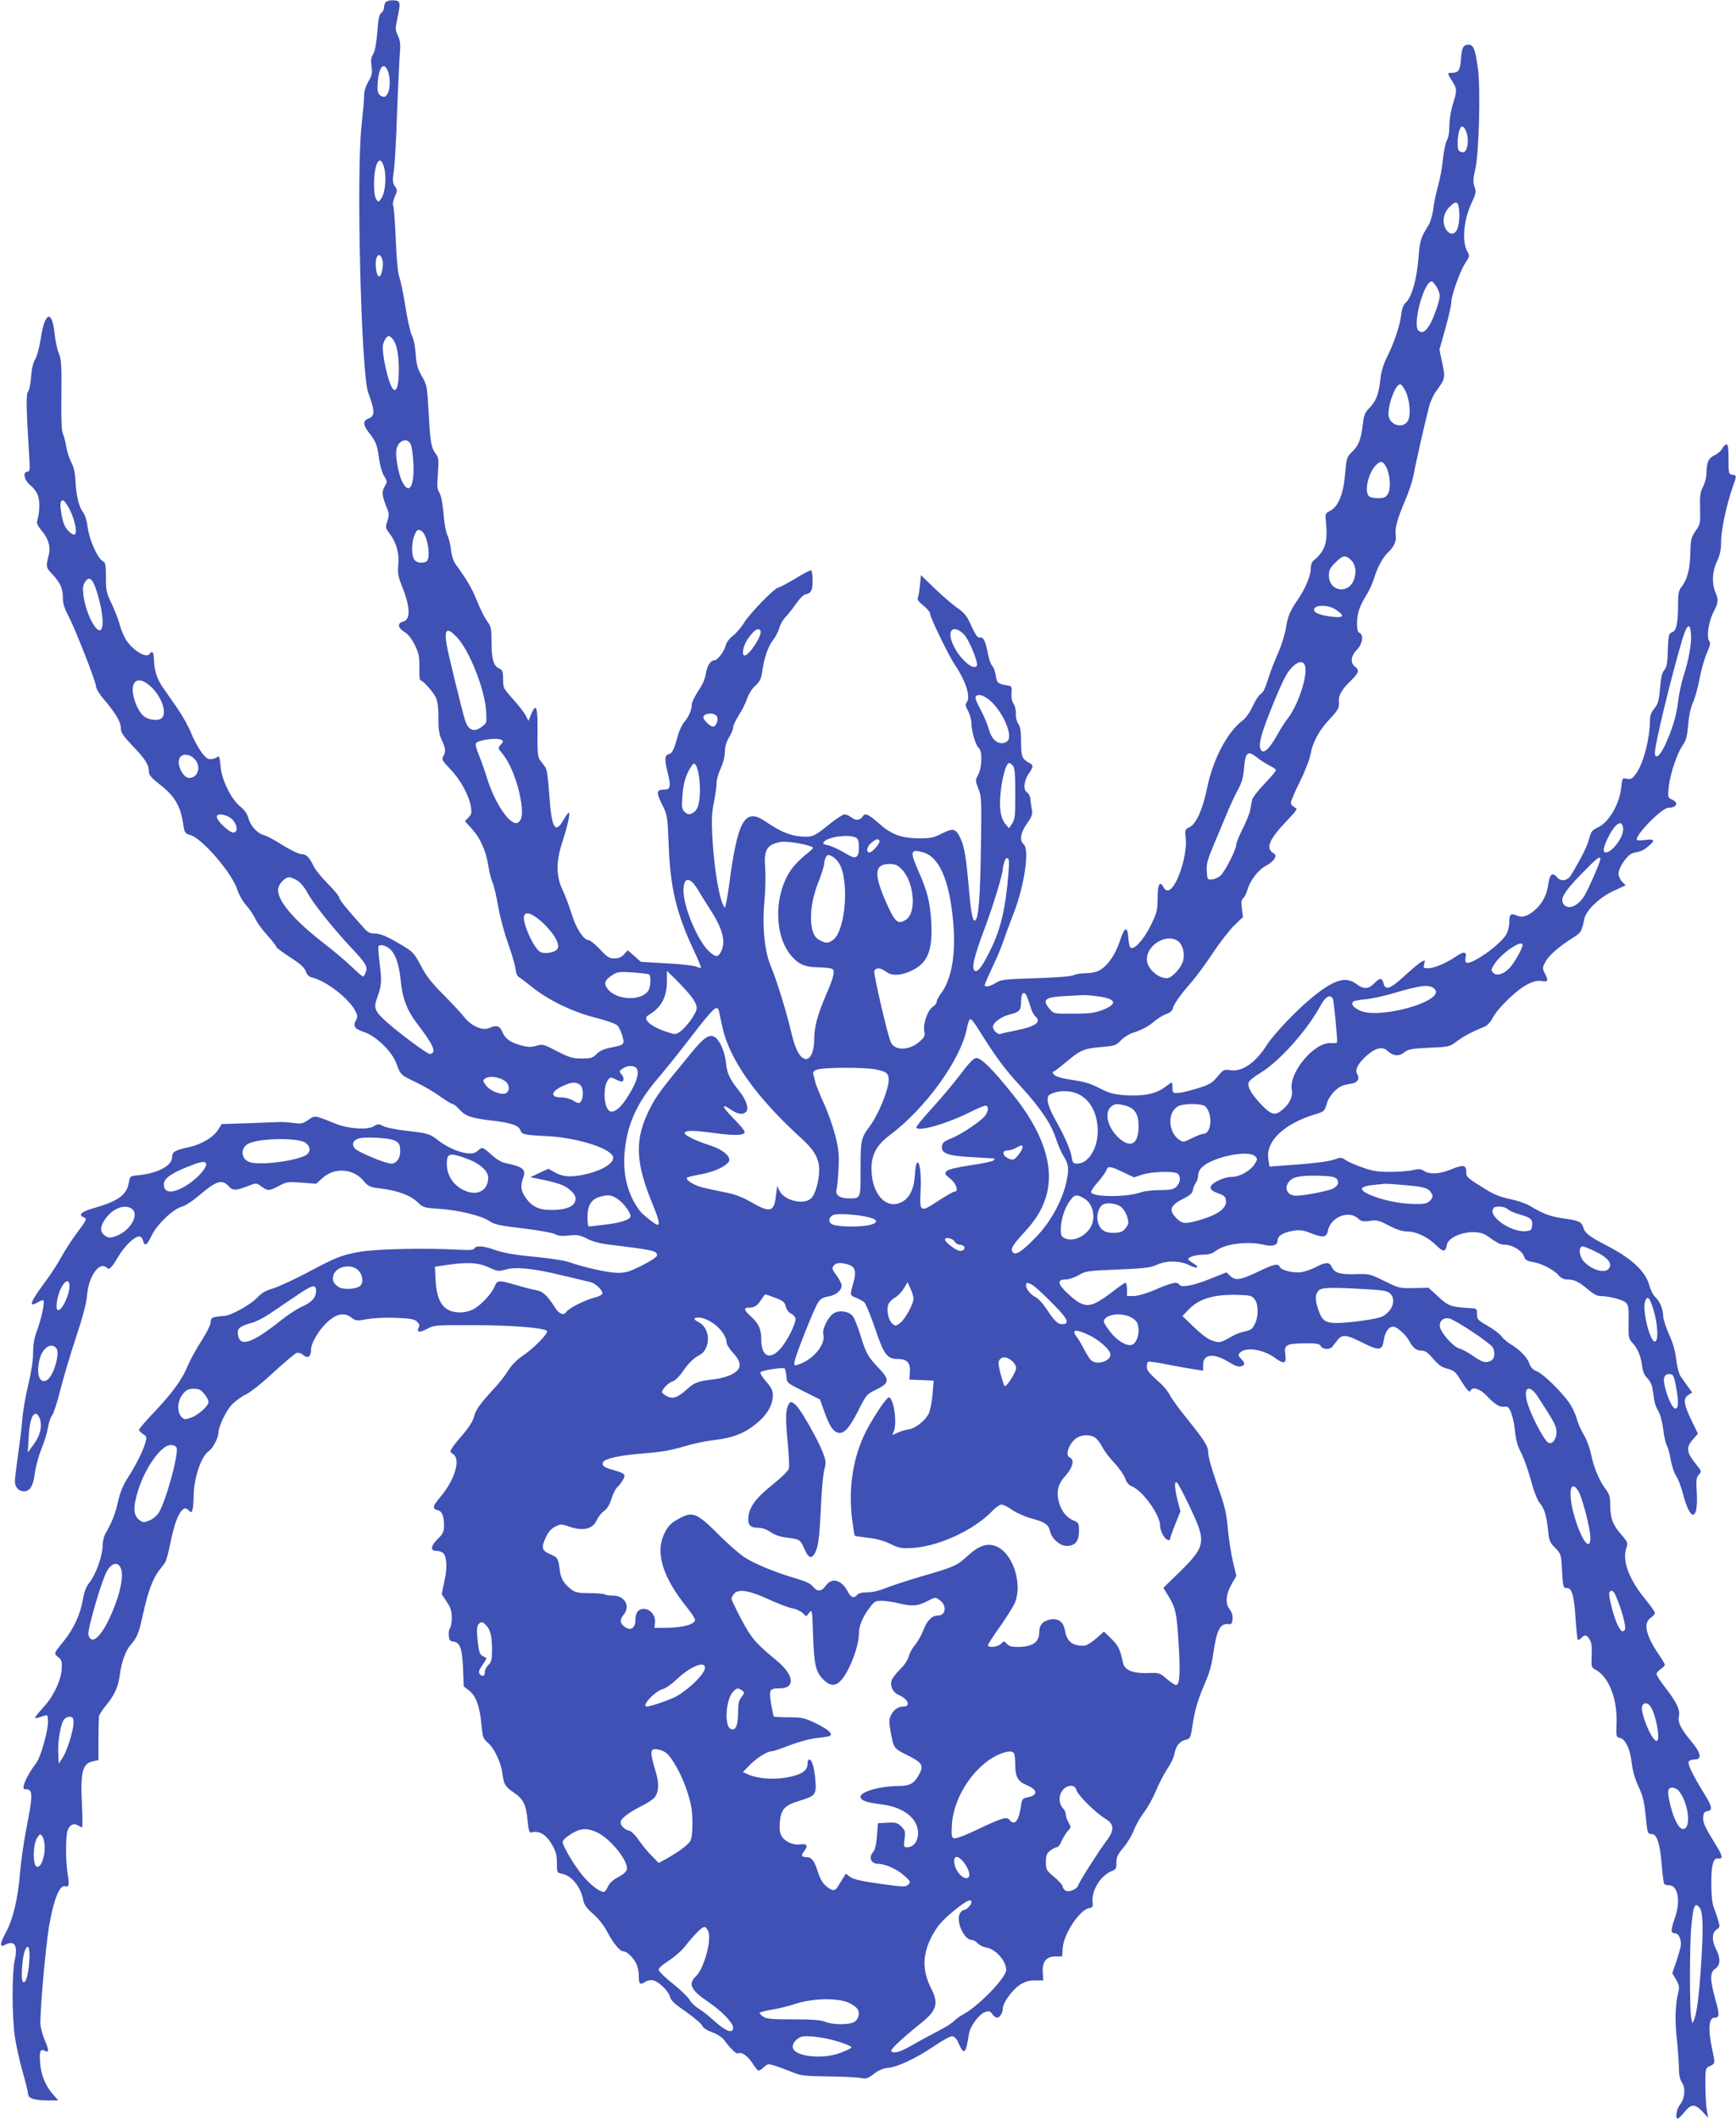 <?xml version="1.0" standalone="no"?>
<!DOCTYPE svg PUBLIC "-//W3C//DTD SVG 20010904//EN"
 "http://www.w3.org/TR/2001/REC-SVG-20010904/DTD/svg10.dtd">
<svg version="1.0" xmlns="http://www.w3.org/2000/svg"
 width="1049pt" height="1280pt" viewBox="0 0 1049 1280"
 preserveAspectRatio="xMidYMid meet">
<g transform="translate(0,1280) scale(0.1,-0.1)"
fill="#3f51b5" stroke="none">
<path d="M2332 12788 c-6 -6 -12 -22 -12 -35 0 -12 -7 -26 -16 -31 -12 -7 -18
-35 -24 -116 -6 -71 -15 -117 -25 -133 -13 -19 -15 -37 -10 -73 6 -41 3 -55
-19 -93 -17 -29 -26 -59 -26 -88 0 -24 -7 -102 -15 -174 -33 -291 -3 -1499 40
-1617 42 -114 42 -142 -1 -158 -33 -13 -30 -39 7 -86 40 -50 49 -74 60 -158 5
-38 18 -83 30 -102 20 -33 20 -34 3 -64 -19 -31 -16 -57 17 -137 10 -26 10
-38 0 -71 -13 -38 -12 -42 13 -75 41 -54 59 -119 53 -189 -5 -51 -1 -72 23
-132 50 -125 52 -200 5 -212 -36 -9 -31 -38 9 -62 22 -13 43 -40 62 -78 25
-51 29 -70 28 -136 -1 -43 2 -78 6 -78 16 0 81 -74 95 -107 10 -23 15 -66 14
-122 0 -67 4 -96 20 -131 24 -52 26 -73 9 -100 -11 -17 -5 -26 45 -79 61 -64
112 -158 123 -227 5 -35 3 -45 -16 -64 l-21 -21 41 -45 c52 -57 87 -133 101
-227 7 -39 18 -84 25 -98 7 -15 23 -79 34 -143 11 -64 38 -166 61 -228 22 -62
42 -131 44 -152 2 -22 11 -44 19 -48 9 -5 46 -33 83 -63 96 -77 244 -149 380
-183 62 -16 121 -36 132 -46 10 -9 24 -37 31 -62 16 -55 13 -57 -70 -73 -39
-8 -67 -20 -85 -39 -24 -24 -35 -27 -90 -27 -55 0 -75 6 -149 44 -81 42 -87
44 -124 33 -30 -9 -50 -9 -89 1 -68 18 -100 40 -117 82 -16 38 -36 44 -80 24
-39 -18 -108 12 -149 64 -17 23 -75 84 -127 137 -72 72 -105 114 -137 176 -41
77 -46 83 -120 127 -92 54 -124 67 -164 67 -20 0 -39 9 -55 28 -105 116 -154
176 -154 189 0 8 -31 46 -69 84 -37 37 -76 85 -86 106 -25 54 -44 73 -75 73
-14 0 -63 24 -111 53 -46 30 -97 57 -113 61 -40 10 -82 56 -95 103 -7 27 -24
50 -50 71 -54 44 -111 159 -118 241 -3 33 -8 61 -10 61 -2 0 -13 -5 -24 -11
-11 -5 -29 -7 -39 -4 -27 9 -73 78 -105 156 -14 36 -50 101 -80 145 -30 43
-71 103 -91 131 -37 53 -53 106 -54 176 0 35 -12 48 -25 27 -18 -29 -94 14
-139 78 -15 22 -34 65 -42 96 -8 30 -30 88 -49 128 -32 66 -35 81 -35 160 0
76 -2 89 -19 98 -31 16 -82 130 -91 204 -5 40 -16 75 -28 91 -25 32 -42 102
-46 191 -2 47 -10 82 -25 110 -12 23 -26 66 -31 97 -5 31 -14 66 -20 77 -8 15
-11 90 -9 233 2 183 -1 217 -15 251 -10 22 -21 75 -26 119 -15 148 -59 135
-83 -25 -9 -56 -23 -111 -35 -130 -13 -22 -21 -58 -24 -105 -3 -40 -11 -80
-18 -88 -13 -16 -12 -100 6 -382 6 -92 5 -103 -10 -103 -31 0 -20 -52 18 -82
19 -15 40 -44 46 -64 12 -34 9 -104 -5 -150 -5 -15 3 -32 29 -63 38 -45 52
-94 42 -139 -20 -78 -20 -79 23 -124 47 -52 61 -84 61 -143 0 -29 10 -62 31
-101 43 -82 169 -403 169 -430 0 -13 20 -47 45 -76 74 -86 105 -139 105 -176
0 -28 12 -46 75 -112 75 -79 95 -111 95 -155 0 -17 16 -36 60 -70 96 -74 132
-134 148 -250 7 -46 10 -51 42 -60 72 -20 256 -234 285 -333 9 -28 32 -68 54
-93 21 -25 46 -61 54 -80 8 -20 40 -64 71 -98 31 -35 56 -67 56 -72 0 -5 38
-33 84 -63 61 -39 86 -62 94 -85 7 -21 19 -32 39 -37 83 -20 218 -124 258
-198 16 -30 17 -38 6 -60 -20 -36 -9 -52 51 -72 70 -23 167 -117 193 -189 25
-69 27 -70 119 -114 44 -21 110 -59 145 -85 36 -25 70 -46 76 -46 7 0 26 -16
43 -35 36 -39 68 -50 202 -66 110 -13 155 -29 165 -58 8 -25 21 -28 160 -35
171 -8 369 -68 397 -119 21 -40 -68 -95 -191 -117 -73 -13 -117 -8 -164 20
l-33 19 -54 -25 -55 -26 86 -18 c95 -20 133 -36 168 -73 18 -20 22 -32 17 -52
-9 -36 -59 -55 -144 -55 -79 0 -120 21 -159 79 -26 38 -29 69 -11 117 18 50
-1 65 -115 89 -15 3 -44 20 -65 38 -68 60 -67 59 -93 36 -20 -17 -33 -20 -71
-16 -52 7 -125 40 -180 85 -41 32 -56 36 -196 52 -52 6 -108 18 -125 26 -28
15 -33 15 -60 -1 -38 -23 -152 -15 -229 16 -132 53 -124 51 -165 23 -34 -23
-43 -25 -93 -18 -30 4 -68 6 -85 5 -16 -1 -101 -4 -188 -7 l-157 -5 -24 -37
c-27 -43 -99 -86 -171 -102 -87 -18 -105 -29 -105 -61 0 -54 -93 -101 -220
-111 -32 -3 -35 -6 -41 -40 -12 -77 -62 -114 -216 -158 -71 -20 -92 -40 -58
-54 22 -8 20 -15 -38 -92 -29 -38 -72 -104 -95 -146 -23 -42 -68 -111 -100
-154 -91 -122 -103 -157 -42 -121 16 10 31 14 33 10 8 -13 -13 -109 -38 -178
-18 -48 -25 -85 -25 -138 0 -46 -11 -117 -29 -192 -16 -66 -32 -158 -36 -205
-3 -47 -15 -145 -26 -218 -10 -73 -19 -146 -19 -162 0 -34 23 -60 54 -60 37 0
57 32 66 108 5 38 23 105 40 148 18 43 36 103 41 133 4 30 16 62 24 71 9 10
31 78 49 151 19 74 61 217 95 319 42 125 63 207 67 254 9 116 76 210 120 166
14 -14 29 0 68 67 38 64 98 123 127 123 10 0 20 -11 23 -25 10 -38 24 -30 52
30 32 67 130 161 183 175 20 5 63 33 96 61 113 96 144 107 186 63 27 -29 44
-28 121 2 47 18 48 18 77 -4 38 -28 49 -28 108 4 45 24 54 25 136 19 l87 -7
39 35 c72 65 183 58 246 -15 31 -37 38 -40 110 -49 98 -12 180 -43 220 -84 31
-30 38 -32 126 -38 115 -7 258 -41 306 -74 31 -21 62 -28 200 -44 91 -11 177
-26 194 -34 22 -12 45 -14 88 -9 49 5 64 3 107 -19 32 -17 79 -30 139 -37 270
-33 285 -37 285 -65 0 -9 -39 -34 -90 -60 -75 -38 -99 -45 -147 -45 -56 0
-201 32 -292 64 -23 9 -110 23 -191 31 -157 15 -208 25 -279 50 -53 18 -98 20
-104 3 -3 -10 -28 -12 -98 -8 -207 11 -511 4 -602 -14 -109 -21 -136 -32 -317
-128 -80 -42 -171 -84 -203 -93 -42 -12 -67 -27 -94 -56 -39 -42 -161 -109
-198 -109 -12 0 -36 -3 -52 -6 -24 -5 -30 -11 -30 -32 0 -16 -24 -63 -55 -112
-31 -47 -67 -113 -81 -146 -35 -86 -90 -163 -201 -281 -53 -55 -96 -106 -96
-111 0 -5 11 -17 24 -26 23 -14 24 -19 14 -53 -13 -49 -57 -135 -107 -213 -27
-42 -45 -86 -57 -138 -17 -77 -36 -126 -74 -192 -12 -20 -20 -53 -20 -80 0
-58 -41 -173 -78 -219 -21 -26 -33 -56 -41 -105 -15 -88 -56 -176 -112 -246
-65 -80 -65 -80 -38 -101 20 -15 24 -26 22 -68 -1 -63 -45 -161 -99 -222 -74
-85 -73 -83 -42 -76 14 4 33 10 42 13 13 5 16 -2 16 -39 0 -57 -45 -214 -70
-247 -34 -43 -68 -104 -75 -132 -6 -24 -4 -28 13 -28 41 0 41 -35 3 -228 -16
-81 -34 -205 -40 -277 -13 -159 -42 -280 -87 -363 -36 -66 -37 -90 -4 -72 59
31 80 -4 58 -97 -16 -73 -16 -325 1 -452 7 -52 28 -149 47 -215 19 -66 34
-128 34 -138 0 -25 39 -38 117 -38 l65 0 -32 37 c-44 50 -71 114 -77 184 -7
74 0 94 27 79 26 -14 27 3 1 63 -11 25 -22 65 -26 89 -7 49 28 455 51 598 28
164 65 257 99 244 21 -9 25 10 14 72 -13 79 -13 232 0 267 13 33 37 44 62 29
10 -7 21 -12 25 -12 3 0 3 64 -1 143 -10 190 4 243 66 256 l34 7 0 125 c0 68
2 131 3 140 1 9 22 41 47 71 48 59 70 108 80 185 10 75 35 142 65 176 41 48
48 67 75 189 29 131 58 209 94 257 14 18 32 41 38 50 7 9 22 64 33 121 23 112
47 177 74 199 14 12 19 11 35 -3 17 -16 19 -16 25 6 3 13 6 48 6 78 1 111 46
244 94 275 23 16 56 80 56 110 0 32 42 124 75 162 19 22 58 52 87 66 32 16
102 71 172 137 66 60 128 112 138 116 11 3 27 -1 37 -10 31 -28 51 -14 51 35
0 29 36 95 77 140 64 70 119 86 167 48 25 -19 31 -20 94 -9 37 7 115 11 174 8
86 -3 110 -7 127 -22 15 -14 18 -23 11 -37 -16 -29 5 -32 52 -7 42 22 51 23
283 22 235 -1 421 -16 440 -35 12 -12 -82 -108 -152 -154 -31 -21 -63 -55 -82
-85 -17 -28 -57 -79 -89 -113 -77 -83 -108 -126 -116 -161 -8 -33 -34 -73 -82
-128 -18 -20 -40 -48 -50 -63 -16 -25 -16 -27 5 -41 46 -32 9 -155 -78 -258
-47 -56 -51 -71 -16 -80 28 -7 39 -38 38 -99 0 -31 -8 -46 -37 -74 -45 -44
-48 -73 -7 -73 16 0 34 -7 41 -15 21 -25 23 -91 5 -169 l-16 -77 30 -46 c25
-37 31 -57 31 -98 0 -28 -5 -56 -11 -62 -6 -6 -9 -26 -7 -44 2 -28 7 -35 29
-37 39 -5 52 -43 57 -164 l4 -107 33 -25 c41 -32 64 -94 74 -205 8 -78 11 -87
39 -110 38 -31 80 -120 88 -187 9 -65 16 -78 69 -114 58 -40 74 -73 83 -168 6
-61 11 -76 22 -73 49 13 89 -11 127 -76 22 -38 28 -60 28 -108 0 -59 0 -59 33
-66 58 -12 112 -80 127 -161 5 -26 20 -47 59 -81 32 -28 65 -69 85 -108 39
-73 77 -119 101 -119 21 0 66 -47 79 -83 6 -16 11 -45 11 -66 0 -48 8 -55 38
-35 14 9 34 13 48 10 36 -9 93 -64 102 -99 6 -23 28 -44 97 -91 48 -34 93 -72
98 -84 6 -14 29 -29 60 -40 29 -10 58 -29 71 -45 39 -53 76 -88 85 -83 20 12
59 -14 87 -58 16 -25 33 -46 38 -46 6 0 20 10 33 22 21 20 26 20 65 8 24 -7
70 -25 103 -38 55 -23 75 -25 225 -27 91 -1 179 -6 197 -10 27 -6 38 -2 73 25
29 23 55 34 88 37 61 7 168 58 279 133 50 34 97 59 108 58 11 -2 26 -16 33
-33 37 -86 48 -78 67 47 7 46 61 120 98 132 23 8 30 6 43 -12 8 -12 21 -22 29
-22 17 0 35 30 35 57 0 32 57 111 101 140 32 21 54 28 93 28 l50 0 -3 50 c-3
65 22 95 78 95 l39 0 4 54 c7 85 104 230 160 238 20 3 23 8 20 39 -6 69 48
156 114 184 28 11 31 17 30 52 0 32 7 48 42 90 24 28 52 75 63 104 11 30 38
78 60 107 22 28 55 87 73 130 18 44 49 104 69 134 20 30 40 70 43 89 9 50 30
77 66 87 31 8 32 10 44 88 13 92 33 158 79 264 20 45 38 107 44 155 22 155 42
198 92 193 20 -3 24 2 27 29 2 21 -4 42 -19 62 -27 37 -21 92 17 157 l25 43
-20 83 c-11 46 -25 134 -31 196 -7 88 -18 137 -45 215 -49 137 -75 226 -75
257 0 33 -24 70 -124 195 -47 57 -94 122 -105 143 -11 22 -35 52 -52 68 -77
69 -89 83 -89 108 0 13 3 27 8 29 4 3 59 -5 122 -18 63 -12 136 -25 163 -29
l47 -7 0 35 c0 67 65 73 157 16 35 -22 58 -30 72 -25 26 8 26 20 0 46 -16 16
-18 23 -9 34 32 39 139 25 210 -26 59 -43 74 -39 67 15 -9 61 3 68 114 70 76
1 92 -2 100 -17 12 -20 53 -23 69 -4 5 6 19 24 31 39 28 38 54 36 150 -13 104
-52 122 -50 131 16 8 54 37 88 66 78 25 -9 72 -54 88 -85 21 -41 43 -58 74
-58 22 0 38 -11 70 -49 32 -38 52 -52 86 -60 38 -10 49 -19 74 -59 43 -70 60
-89 66 -74 12 27 57 12 98 -31 43 -46 77 -69 99 -66 6 1 17 1 23 0 19 -2 41
-70 49 -150 5 -51 16 -90 37 -129 16 -31 43 -106 59 -166 18 -68 39 -120 54
-138 28 -33 40 -75 50 -168 5 -57 11 -70 43 -102 35 -37 36 -39 41 -140 5 -91
8 -103 24 -102 35 3 48 -39 57 -177 5 -72 11 -134 14 -136 3 -3 12 2 21 11 22
22 32 20 50 -8 12 -18 15 -43 13 -97 -3 -67 -1 -74 19 -84 85 -43 138 -180
131 -334 -3 -72 -2 -75 21 -81 34 -8 62 -67 71 -153 6 -47 20 -96 41 -141 25
-54 35 -91 42 -165 12 -120 12 -121 37 -121 32 0 51 -59 61 -183 5 -60 11
-113 15 -118 3 -5 16 -9 29 -9 55 0 72 -96 35 -200 -25 -72 -25 -90 0 -90 26
0 43 -42 35 -84 -4 -17 -16 -59 -28 -94 l-22 -63 23 -39 c19 -34 21 -46 13
-78 -18 -71 -21 -168 -9 -277 7 -60 12 -139 13 -175 0 -45 6 -73 19 -93 23
-34 17 -95 -13 -133 -21 -26 -29 -84 -13 -84 5 0 23 18 41 40 40 50 63 51 108
3 l35 -38 -9 50 c-4 28 -8 95 -8 150 0 99 0 100 28 113 32 15 32 15 12 107
-25 117 -19 185 15 185 31 0 32 16 5 112 -33 121 -33 162 0 184 31 20 33 64 5
117 -27 51 -26 100 2 119 21 14 22 18 11 54 -6 22 -18 57 -27 79 -10 27 -15
75 -15 145 -1 111 12 157 41 152 30 -5 28 15 -9 74 -75 123 -84 143 -81 176 2
25 8 34 26 36 33 5 28 29 -24 112 -65 106 -96 170 -90 186 3 8 19 14 36 14 46
0 40 37 -19 108 -64 77 -84 116 -76 152 9 39 -14 87 -80 171 -30 39 -55 77
-55 85 0 7 11 21 25 30 14 9 25 21 25 26 0 5 -18 36 -41 69 -75 112 -90 184
-44 215 14 9 25 22 25 29 0 7 -26 45 -59 84 -99 122 -140 233 -113 310 10 28
8 35 -34 83 -50 58 -64 98 -64 179 0 44 -5 62 -26 90 -39 50 -74 135 -90 214
-8 39 -28 92 -45 119 -16 27 -35 69 -41 95 -7 25 -26 66 -42 90 -44 67 -158
179 -199 196 -25 10 -38 24 -46 48 -13 37 -56 82 -113 116 -20 12 -46 34 -56
49 -11 14 -48 42 -83 62 -59 34 -64 39 -64 71 0 33 -1 34 -45 36 -113 7 -128
12 -189 69 l-59 54 -88 -2 c-87 -2 -91 -1 -179 43 -87 42 -93 44 -171 41 -94
-3 -130 7 -146 43 -14 31 -36 32 -96 0 -26 -13 -65 -27 -87 -31 -48 -7 -124
11 -132 32 -8 22 -36 17 -124 -26 -111 -53 -143 -59 -174 -30 l-24 23 -105
-42 c-101 -40 -168 -52 -181 -31 -11 18 -44 11 -140 -30 -58 -25 -110 -40
-134 -40 l-41 0 0 40 c0 22 -4 40 -9 40 -6 0 -38 -23 -73 -50 -35 -28 -82 -60
-106 -71 -57 -27 -94 -15 -169 55 -64 59 -67 86 -12 86 18 0 52 12 77 26 42
25 55 27 236 34 166 7 197 11 240 30 57 26 140 24 195 -5 44 -22 64 -13 24 11
-18 11 -33 22 -33 27 0 13 49 27 94 27 29 0 52 7 70 21 56 44 191 62 291 39
55 -13 85 -4 85 26 0 28 35 49 100 59 34 5 58 2 98 -14 78 -31 98 -28 106 13
16 83 126 127 183 74 19 -17 30 -20 71 -14 44 6 57 2 116 -29 45 -24 80 -35
109 -35 56 -1 122 -32 174 -82 45 -44 57 -44 66 1 13 65 175 103 241 56 66
-47 82 -55 109 -55 44 0 103 -35 115 -68 8 -24 17 -30 52 -36 53 -8 129 -47
157 -80 15 -17 33 -26 52 -26 44 0 72 -14 125 -59 31 -27 57 -41 75 -41 53 0
140 -23 157 -41 14 -15 17 -37 15 -117 -1 -93 0 -100 24 -126 32 -35 50 -78
58 -141 5 -34 15 -57 32 -72 13 -13 27 -39 30 -60 3 -21 8 -54 11 -73 3 -19
14 -49 25 -66 11 -18 24 -66 29 -108 5 -42 15 -87 22 -99 7 -12 18 -52 24 -89
7 -37 22 -80 33 -97 12 -16 30 -65 41 -107 44 -171 93 -166 83 9 -5 75 -3 90
12 107 18 20 17 21 -12 58 -63 78 -67 106 -23 156 l30 34 -40 83 c-46 95 -50
130 -18 151 l23 15 -28 39 c-15 21 -34 49 -43 61 -9 13 -20 57 -25 98 -5 51
-20 101 -44 154 -19 43 -35 93 -35 110 0 40 -21 91 -48 115 -12 10 -29 44 -37
75 -24 81 -106 158 -251 233 -114 59 -137 77 -148 116 -10 30 -29 39 -120 51
-77 11 -121 27 -202 76 -23 14 -77 32 -120 41 -58 12 -98 28 -149 60 -111 69
-115 72 -115 105 0 41 -18 44 -89 15 -68 -29 -131 -33 -165 -11 -19 13 -32 14
-67 6 -24 -6 -86 -11 -137 -11 -77 0 -108 5 -170 27 -43 15 -88 35 -102 45
-23 16 -28 17 -69 2 -40 -13 -140 -25 -323 -37 l-67 -5 -7 46 c-16 107 93 211
280 269 58 17 60 19 73 64 14 51 66 105 108 114 14 3 36 7 50 10 31 7 42 31
26 56 -15 25 4 63 57 111 52 47 96 57 125 30 35 -33 69 -36 101 -11 25 20 45
24 152 29 119 5 124 6 166 38 39 30 92 58 170 90 16 7 36 29 49 54 29 57 146
170 209 201 37 19 60 24 86 20 39 -6 42 2 18 48 -14 28 -14 33 4 67 20 39 85
96 168 147 48 30 52 37 68 116 11 50 94 129 175 166 l74 34 -22 23 c-11 12
-21 33 -21 47 0 39 55 117 87 125 55 12 63 16 93 41 44 36 38 46 -20 38 -31
-4 -50 -3 -50 3 0 37 154 192 192 192 50 0 64 30 22 49 -26 11 -26 14 -21 71
6 75 50 208 85 257 21 31 27 54 33 123 4 53 15 103 28 133 12 26 31 92 41 148
11 56 31 126 45 156 19 43 22 59 14 69 -19 23 -5 117 24 174 31 60 33 74 12
123 -22 54 -19 124 10 185 19 41 25 71 25 120 0 68 32 219 69 326 26 73 26 74
-1 78 -22 3 -23 7 -23 93 0 67 -3 90 -13 90 -7 0 -18 -11 -25 -25 -7 -14 -28
-32 -47 -41 -37 -18 -47 -40 -49 -114 0 -22 -10 -57 -21 -77 -16 -31 -19 -54
-17 -131 2 -89 1 -95 -28 -136 -26 -39 -29 -51 -31 -134 -2 -97 -19 -160 -54
-204 -16 -20 -20 -41 -20 -98 0 -119 -9 -165 -36 -175 -21 -8 -22 -16 -26
-108 -2 -80 -7 -104 -21 -120 -14 -15 -21 -45 -26 -111 -7 -76 -12 -94 -34
-121 -19 -23 -27 -43 -27 -71 0 -112 -41 -267 -86 -326 -22 -29 -30 -33 -54
-28 -27 6 -27 5 -33 -49 -10 -103 -74 -213 -140 -244 -37 -18 -43 -26 -54 -68
-9 -41 -48 -119 -110 -221 -20 -35 -62 -41 -85 -13 -26 33 -44 19 -52 -41 -9
-66 -35 -117 -81 -157 -43 -38 -78 -48 -111 -33 -35 16 -44 7 -44 -42 0 -24
-8 -56 -19 -74 -41 -66 -212 -186 -241 -168 -6 3 -7 17 -4 30 9 36 -12 39 -60
5 -59 -40 -130 -70 -167 -70 -27 0 -29 2 -23 26 6 24 5 25 -15 14 -13 -6 -59
-45 -104 -86 -86 -79 -116 -90 -127 -45 -8 35 -22 35 -55 1 -35 -37 -66 -38
-109 -5 -62 47 -131 28 -256 -72 -96 -76 -239 -226 -284 -295 -69 -109 -149
-164 -220 -154 -40 6 -43 5 -79 -38 -32 -39 -48 -49 -119 -71 -46 -14 -98 -27
-118 -28 -33 -2 -35 0 -35 31 0 17 -2 32 -5 32 -3 0 -22 -14 -44 -30 -51 -39
-129 -54 -236 -47 -72 5 -96 12 -155 42 -53 28 -93 40 -164 50 -61 9 -100 20
-110 31 -13 13 -13 17 -3 21 8 3 45 32 83 64 79 66 102 75 213 84 72 6 81 10
110 40 17 18 49 38 71 45 56 18 94 38 136 74 20 16 51 35 70 41 18 6 33 19 35
29 4 25 43 82 109 157 31 35 91 116 132 179 42 63 101 139 130 168 l54 52 -7
51 c-5 38 -3 53 8 62 8 7 20 30 26 52 16 56 67 122 113 145 21 11 44 30 50 42
10 19 9 24 -10 36 -43 29 -21 82 82 190 68 72 70 76 49 85 -12 6 -22 18 -22
27 0 9 24 66 54 126 31 62 59 134 65 167 14 75 51 144 118 215 52 56 57 66 53
109 -2 30 22 72 65 113 55 53 62 70 35 90 -32 24 -29 65 9 104 34 35 43 92 16
102 -10 4 -15 21 -15 53 0 62 13 105 54 171 19 30 41 79 50 109 18 62 54 127
86 156 33 30 50 70 44 102 -7 38 8 95 57 210 22 50 44 118 50 150 11 63 73
337 95 419 7 27 25 66 38 85 60 82 60 84 41 175 l-17 82 36 128 c20 71 36 143
36 159 0 42 53 188 85 237 24 36 26 44 15 62 -38 60 -28 190 21 297 28 60 30
70 19 100 -10 28 -9 48 5 109 22 98 32 480 16 603 -16 116 -27 147 -56 147
-33 0 -42 -17 -47 -88 -5 -67 -15 -82 -55 -82 -29 0 -29 -2 2 -50 30 -48 30
-57 4 -140 -12 -38 -21 -92 -21 -130 0 -40 -6 -74 -15 -88 -8 -13 -19 -65 -24
-115 -5 -51 -18 -122 -29 -159 -11 -38 -24 -99 -29 -138 -5 -40 -18 -84 -30
-102 -47 -76 -51 -90 -60 -201 -11 -127 -40 -230 -75 -264 -16 -14 -25 -37
-29 -75 -8 -66 -44 -172 -86 -256 -23 -45 -35 -87 -41 -142 -10 -86 -25 -124
-69 -169 -22 -22 -30 -42 -35 -87 -11 -97 -26 -136 -64 -172 -34 -33 -35 -36
-44 -135 -10 -121 -41 -198 -90 -223 -31 -16 -31 -16 -25 -81 11 -112 -8 -165
-77 -221 -9 -7 -16 -28 -16 -50 0 -41 -33 -119 -78 -185 -47 -68 -61 -101 -72
-173 -6 -38 -28 -107 -49 -154 -21 -47 -48 -118 -60 -158 -14 -47 -29 -77 -43
-85 -11 -6 -33 -40 -48 -73 -18 -39 -41 -72 -64 -89 -90 -69 -176 -232 -211
-402 -28 -135 -67 -222 -108 -241 -27 -13 -28 -15 -22 -70 7 -68 -21 -188 -61
-263 -29 -53 -56 -63 -74 -28 -22 40 -35 15 -35 -68 -1 -75 -4 -88 -43 -167
-43 -86 -102 -150 -122 -130 -5 5 -10 31 -12 58 -5 75 -23 67 -52 -22 -28 -84
-76 -151 -127 -177 -15 -8 -51 -15 -79 -15 -28 0 -61 -5 -73 -12 -14 -7 -101
-14 -228 -18 -188 -6 -209 -8 -241 -28 -36 -22 -68 -29 -68 -13 0 4 22 55 49
112 27 57 57 129 66 159 10 30 36 100 57 154 68 172 101 395 63 426 -26 22
-18 71 21 125 30 43 34 55 29 85 -4 19 -8 48 -9 64 -1 15 -10 32 -19 38 -25
14 -21 69 8 112 30 44 31 52 6 66 -45 24 -51 38 -51 126 0 63 -4 91 -17 111
-10 14 -16 41 -15 60 2 20 -4 46 -13 60 -11 16 -15 40 -13 66 3 41 2 42 -32
47 -50 9 -57 15 -63 59 -3 22 -12 47 -20 56 -9 8 -21 41 -27 73 -15 79 -27
103 -47 100 -17 -3 -24 7 -71 107 -12 25 -36 52 -66 71 -26 18 -86 69 -134
115 l-87 84 -6 -60 c-3 -33 -9 -67 -13 -76 -5 -10 5 -25 34 -48 22 -17 40 -40
40 -49 0 -22 112 -252 150 -309 67 -99 97 -195 71 -227 -9 -11 -8 -22 9 -52
11 -21 20 -55 20 -75 0 -47 26 -133 45 -149 22 -18 19 -116 -4 -160 -18 -34
-18 -36 1 -85 19 -47 20 -68 15 -370 -4 -280 -14 -405 -32 -424 -16 -16 -27
34 -40 185 -17 195 -28 264 -53 313 -28 56 -42 59 -109 26 -50 -26 -69 -30
-138 -30 -109 1 -169 23 -245 91 -60 53 -83 64 -95 44 -16 -26 -43 -30 -68
-10 -14 11 -33 20 -44 20 -10 0 -52 -28 -93 -61 -91 -74 -103 -79 -177 -72
-63 6 -121 31 -203 87 -130 90 -172 18 -226 -392 -10 -72 -21 -129 -25 -125
-30 33 -64 226 -75 433 -5 98 -3 142 10 204 9 43 16 95 16 115 0 20 11 60 25
89 15 33 25 72 25 100 1 32 9 60 25 87 14 22 25 49 25 60 0 12 16 45 35 75 19
29 42 75 50 101 9 26 30 60 50 77 26 24 35 42 40 79 11 85 36 157 65 194 15
19 33 53 39 74 5 21 22 51 37 66 15 16 44 52 64 81 20 29 45 55 56 57 35 6 44
22 44 82 0 32 -4 60 -8 63 -5 3 -48 -20 -97 -50 -49 -29 -95 -54 -102 -54 -20
0 -168 -151 -206 -211 -19 -31 -51 -67 -70 -82 -21 -16 -38 -39 -42 -57 -8
-35 -50 -90 -69 -90 -23 0 -44 -34 -51 -81 -4 -29 -21 -68 -46 -104 -21 -32
-39 -68 -39 -81 0 -33 -17 -72 -45 -106 -14 -16 -32 -55 -40 -86 -23 -84 -33
-103 -55 -109 -25 -7 -25 -32 -4 -118 19 -73 14 -95 -18 -95 -52 -1 -55 -14
-19 -87 34 -68 34 -68 42 -258 10 -250 46 -402 150 -624 27 -57 47 -106 45
-108 -2 -2 -16 1 -32 8 -16 6 -96 15 -179 19 -82 5 -151 9 -152 9 -2 1 -20 17
-41 36 l-39 34 -21 -24 c-16 -18 -32 -25 -59 -25 -32 0 -44 7 -88 55 -29 30
-59 55 -68 55 -30 0 -77 72 -103 159 -14 46 -39 111 -55 145 -40 85 -40 172 1
295 30 92 47 171 37 171 -4 0 -18 -20 -33 -45 -50 -87 -71 -49 -85 154 -7 98
-14 152 -24 166 -8 11 -22 30 -32 43 -14 20 -16 46 -15 160 2 158 -7 189 -36
122 l-19 -45 -17 33 c-9 18 -44 62 -76 98 -58 64 -60 68 -60 120 0 48 -3 56
-25 66 -33 15 -45 56 -45 160 0 80 -3 93 -25 123 -14 18 -42 72 -61 120 -32
81 -63 133 -129 223 -15 22 -26 53 -30 90 -3 31 -13 71 -21 87 -9 17 -20 74
-24 132 -6 64 -15 111 -25 126 -13 21 -15 41 -9 116 6 83 5 95 -13 119 -28 39
-33 67 -43 249 -9 159 -10 166 -41 220 -26 46 -33 70 -37 132 -3 44 -12 91
-22 111 -10 19 -28 98 -40 175 -12 77 -29 158 -37 180 -9 26 -17 108 -22 231
-4 105 -11 197 -16 203 -4 7 1 30 10 52 17 36 17 40 1 64 -14 21 -15 35 -7 87
6 35 15 194 20 353 6 160 14 322 17 361 5 57 2 79 -12 109 -16 34 -16 44 -4
99 22 102 21 111 -20 114 -19 2 -41 -3 -48 -10z m6 -405 c28 -54 20 -154 -13
-167 -8 -3 -22 2 -31 11 -13 13 -15 30 -11 80 6 81 33 118 55 76z m6528 -399
c10 -52 -3 -104 -26 -104 -10 0 -22 5 -26 12 -10 17 -7 89 5 122 9 23 14 26
26 16 8 -7 17 -27 21 -46z m-6545 -196 c15 -57 7 -149 -15 -184 -18 -26 -19
-27 -32 -9 -9 12 -14 46 -14 89 0 131 37 193 61 104z m6497 -269 c2 -30 -2
-71 -8 -91 -14 -50 -52 -53 -76 -7 -21 42 -11 94 27 131 40 40 53 32 57 -33z
m-6508 -285 c11 -28 -3 -104 -19 -104 -17 0 -28 81 -15 114 9 24 23 19 34 -10z
m6370 -166 c11 -18 20 -42 20 -54 0 -32 -39 -142 -63 -180 -26 -40 -44 -49
-65 -32 -39 33 31 298 80 298 4 0 17 -15 28 -32z m-6308 -315 c25 -29 38 -91
38 -189 0 -95 -15 -140 -37 -112 -28 35 -69 223 -58 267 7 28 23 51 35 51 4 0
14 -8 22 -17z m6121 -316 c27 -55 34 -150 13 -182 -33 -50 -116 -20 -116 43 0
71 47 188 73 180 7 -2 20 -21 30 -41z m-6012 -319 c7 -12 14 -64 17 -115 7
-141 -25 -197 -67 -114 -24 46 -44 160 -35 198 12 53 64 71 85 31z m5895 -139
c25 -49 30 -133 10 -164 -13 -20 -24 -25 -59 -25 -24 0 -48 5 -55 12 -29 29
-5 137 40 185 29 31 44 29 64 -8z m-7953 -261 c33 -68 47 -148 25 -148 -17 0
-52 36 -62 65 -14 39 -25 115 -19 130 9 26 26 12 56 -47z m2124 -126 c38 -24
60 -173 27 -186 -27 -10 -52 -7 -68 10 -20 20 -21 102 -2 149 15 36 22 40 43
27z m5618 -177 c27 -26 33 -73 16 -118 -34 -90 -151 -70 -151 26 0 32 7 46 39
78 45 45 63 48 96 14z m-7591 -158 c42 -113 60 -247 34 -263 -29 -18 -92 108
-104 211 -5 42 -3 60 10 79 21 33 41 24 60 -27z m7496 -139 c58 -39 52 -52
-20 -44 -70 8 -110 23 -110 42 0 31 85 32 130 2z m2148 -148 c4 -57 -12 -151
-44 -251 -14 -43 -29 -114 -34 -158 -10 -86 -35 -169 -81 -267 -30 -64 -59
-84 -59 -41 0 52 100 464 166 685 28 92 47 103 52 32z m-5623 20 c15 -24 -67
-150 -96 -150 -19 0 -8 59 17 96 38 56 66 75 79 54z m1229 -22 c32 -32 92
-179 78 -192 -31 -32 -135 79 -156 166 -15 63 27 77 78 26z m-3064 -17 c75
-78 168 -312 177 -442 5 -73 5 -76 -22 -97 -50 -40 -86 -26 -106 40 -22 75
-98 387 -109 447 -18 101 -1 116 60 52z m5128 -186 c8 -69 -49 -232 -106 -305
-16 -19 -43 -62 -61 -95 -54 -97 -92 -129 -106 -86 -10 32 13 110 83 280 49
120 77 175 104 204 45 48 81 49 86 2z m-6979 -111 c66 -59 102 -159 69 -192
-16 -16 -63 -15 -97 3 -51 26 -97 157 -72 204 17 32 55 26 100 -15z m5086 -98
c72 -73 123 -197 95 -231 -7 -8 -22 -15 -34 -15 -38 0 -65 28 -82 88 -9 31
-32 85 -51 119 -19 35 -32 67 -28 73 14 23 56 9 100 -34z m-1665 -81 c15 -18
-1 -65 -22 -65 -16 0 -58 40 -58 56 0 25 61 32 80 9z m-1300 -145 c12 -7 12
-12 -4 -29 -18 -20 -18 -21 8 -52 50 -59 97 -179 115 -294 11 -73 5 -112 -20
-125 -44 -24 -140 116 -188 275 -12 39 -33 98 -47 133 -17 40 -23 67 -17 73
20 20 130 34 153 19z m4569 -109 c20 -16 53 -37 74 -47 20 -10 37 -22 37 -27
0 -5 -31 -43 -70 -83 -38 -40 -72 -84 -74 -96 -3 -13 -7 -39 -11 -59 -3 -20
-23 -71 -45 -114 -22 -43 -40 -88 -40 -99 0 -28 -67 -160 -94 -185 -13 -12
-36 -23 -52 -24 -28 -2 -29 -1 -32 50 -3 45 5 71 49 175 28 68 65 155 81 193
16 39 43 95 59 125 22 40 32 74 36 125 8 103 22 114 82 66z m-6424 -6 c43 -43
23 -115 -32 -115 -29 0 -63 52 -63 97 0 49 55 59 95 18z m3051 -122 c10 -94
-1 -174 -27 -195 -27 -22 -43 -23 -64 -1 -14 14 -16 30 -12 87 6 83 19 128 48
176 20 32 22 33 34 16 8 -10 17 -47 21 -83z m1895 80 c11 -12 14 -54 14 -167
0 -132 -2 -156 -19 -181 l-19 -29 -23 27 c-14 17 -25 46 -29 82 -12 91 25 285
53 285 5 0 16 -7 23 -17z m-4713 -328 c28 -33 30 -75 2 -75 -25 0 -100 71
-100 95 0 27 69 13 98 -20z m8400 -49 c6 -48 -65 -146 -105 -146 -20 0 -15 31
12 86 45 91 86 117 93 60z m-4637 -56 c15 -8 19 -22 19 -61 0 -59 -18 -72 -64
-44 -59 35 -101 54 -129 60 -24 5 -27 8 -17 20 25 30 150 46 191 25z m143 -19
c8 -12 -42 -71 -60 -71 -23 0 -16 37 12 59 29 23 40 26 48 12z m-446 -25 c24
-6 44 -14 45 -17 1 -4 -21 -25 -50 -47 -28 -23 -66 -62 -83 -87 -107 -155
-103 -409 9 -528 41 -45 79 -60 156 -61 38 -1 76 -5 84 -10 18 -12 10 -47 -40
-163 -49 -115 -69 -188 -69 -261 0 -73 -23 -124 -52 -120 -35 5 -63 58 -87
162 -27 118 -90 321 -124 401 -37 87 -52 238 -38 389 6 64 8 153 5 196 -10
115 8 146 91 163 25 5 97 -3 153 -17z m711 -46 c96 -27 158 -168 180 -413 19
-195 -8 -354 -73 -439 -14 -19 -26 -42 -26 -50 0 -9 -11 -23 -24 -31 -31 -20
-60 -106 -51 -147 6 -26 2 -35 -25 -60 -61 -57 -153 -61 -177 -7 -20 44 -106
415 -100 431 9 22 39 20 70 -4 34 -27 90 -25 152 4 102 47 132 123 122 301 -8
120 -24 182 -78 304 -52 118 -48 134 30 111z m-509 -65 c62 -100 41 -399 -33
-461 -31 -26 -51 -25 -94 2 -57 36 -57 197 1 341 20 51 36 102 36 113 0 12 5
30 10 40 9 17 14 18 35 8 14 -6 34 -26 45 -43z m1016 -142 c-19 -171 -48 -279
-110 -400 -43 -86 -69 -119 -86 -108 -21 13 -5 84 60 256 54 145 110 329 110
364 0 8 5 26 10 41 8 20 14 24 22 16 8 -8 6 -54 -6 -169z m3584 166 c0 -18
-71 -179 -96 -221 -39 -62 -96 -87 -124 -53 -26 31 -1 76 103 182 97 100 117
115 117 92z m-4221 -61 c75 -77 91 -261 26 -304 -49 -32 -66 -18 -119 101 -78
175 -73 235 19 235 35 0 48 -6 74 -32z m-3652 -68 c18 -11 43 -41 58 -69 30
-59 150 -211 262 -331 96 -102 106 -120 93 -154 -5 -14 -13 -26 -16 -26 -4 0
-37 28 -73 63 -36 34 -114 100 -173 145 -174 136 -268 247 -268 316 0 31 40
76 67 76 10 0 32 -9 50 -20z m2421 -57 c15 -25 49 -80 76 -122 74 -115 93
-191 63 -250 -18 -35 -31 -36 -70 -1 -68 59 -157 269 -157 369 0 85 39 87 88
4z m-936 -200 c67 -64 102 -126 87 -155 -12 -21 -73 -34 -103 -20 -39 18 -112
179 -99 220 10 29 55 11 115 -45z m3835 -108 c30 -21 44 -75 32 -120 -12 -44
-69 -105 -98 -105 -56 0 -121 61 -121 114 0 88 119 158 187 111z m2083 -25 c0
-20 -49 -107 -78 -138 -36 -38 -78 -51 -99 -29 -14 14 -14 19 6 50 41 67 171
156 171 117z m-6848 -20 c36 -28 59 -92 69 -191 10 -109 38 -182 97 -260 103
-135 122 -179 81 -187 -16 -3 -226 155 -290 219 -44 44 -50 65 -32 115 28 77
31 103 18 206 -7 57 -11 106 -8 111 8 13 40 7 65 -13z m1570 -157 c12 -6 10
-71 -2 -94 -37 -68 -193 -65 -248 6 -26 33 -18 55 31 86 28 18 42 19 122 14
49 -4 93 -9 97 -12z m249 -126 c25 -31 39 -59 39 -77 0 -31 -63 -118 -105
-146 -22 -15 -28 -14 -77 2 -96 31 -148 78 -112 99 79 47 113 108 114 205 l0
64 51 -49 c28 -28 69 -72 90 -98z m4497 39 c75 -71 -331 -188 -452 -131 -41
20 -56 42 -37 55 7 4 40 10 74 13 34 3 103 18 152 32 182 54 232 60 263 31z
m-2460 -53 c6 -16 16 -45 22 -65 6 -20 18 -42 26 -48 40 -34 1 -62 -115 -85
-47 -9 -90 -19 -97 -22 -14 -5 -44 23 -44 43 0 25 48 61 98 74 64 16 72 25 72
81 0 56 21 67 38 22z m430 7 c108 -15 117 -45 24 -82 -47 -18 -78 -22 -175
-22 -118 -1 -119 -1 -143 27 -51 59 -32 74 106 80 36 2 79 4 95 5 17 1 58 -3
93 -8z m1417 -17 c5 -14 24 -205 25 -258 0 -6 -16 -9 -37 -7 -100 9 -257 -179
-237 -283 7 -40 -13 -82 -56 -119 -46 -38 -67 -33 -128 30 -62 66 -85 107 -77
134 3 11 34 36 68 56 118 71 287 260 369 413 29 53 59 67 73 34z m-3710 -75
c2 -13 12 -54 20 -93 44 -198 204 -424 476 -671 79 -71 109 -124 109 -191 0
-68 -25 -155 -51 -175 -47 -39 -159 -11 -189 48 l-14 29 -7 -57 c-11 -102 -35
-108 -155 -38 -51 29 -94 45 -155 57 -46 9 -107 22 -135 29 -53 14 -104 47
-92 59 4 4 41 13 82 20 78 14 151 47 170 77 17 28 -35 73 -113 98 -83 26 -157
62 -154 75 4 17 54 17 184 -1 126 -17 179 -14 179 8 0 7 -30 43 -67 80 -71 72
-79 96 -16 54 42 -29 75 -33 93 -11 16 19 -2 72 -42 122 -59 73 -75 107 -81
171 -7 63 -33 128 -61 151 -35 29 -67 9 -148 -89 -182 -221 -210 -258 -247
-330 -99 -191 -95 -329 18 -599 29 -69 39 -111 25 -111 -13 0 -93 63 -111 89
-66 88 -98 206 -90 331 12 176 69 308 198 460 45 52 130 158 189 235 157 203
174 220 185 173z m1566 -104 c101 -163 159 -242 250 -340 124 -135 190 -232
219 -321 12 -37 32 -84 44 -103 33 -52 37 -78 21 -155 -23 -112 -94 -244 -180
-334 -88 -91 -127 -118 -145 -97 -16 20 -3 42 73 125 72 78 110 144 132 226
45 174 -24 378 -205 603 -122 153 -194 224 -222 220 -16 -2 -46 -34 -94 -98
-39 -52 -116 -144 -172 -205 -55 -60 -98 -113 -95 -118 15 -25 185 24 325 94
43 22 84 39 93 39 19 0 19 -29 0 -58 -24 -33 -140 -112 -203 -138 -46 -18 -58
-28 -60 -48 -6 -44 33 -59 181 -67 73 -4 134 -8 136 -8 3 -1 0 -6 -6 -12 -6
-6 -68 -19 -139 -29 -84 -13 -132 -24 -143 -35 -15 -15 -13 -19 22 -47 37 -30
52 -78 23 -78 -7 0 -50 -25 -95 -54 -111 -74 -115 -71 -108 61 5 102 -6 184
-23 167 -4 -5 -10 -38 -12 -74 -5 -84 -32 -139 -81 -163 -94 -47 -181 51 -181
203 0 85 32 144 112 203 216 162 429 457 465 646 7 36 16 57 22 54 7 -2 27
-29 46 -59z m-2062 -243 c16 -30 -9 -99 -71 -189 -34 -50 -69 -75 -91 -66 -38
14 -46 144 -13 190 14 18 16 18 50 1 33 -15 37 -15 43 -2 3 9 -2 24 -11 34
-16 18 -16 20 6 35 31 22 75 21 87 -3z m1443 -2 c67 -14 78 -24 78 -64 0 -57
-62 -210 -115 -280 -52 -70 -55 -84 -55 -258 0 -184 3 -177 -75 -177 -51 0
-80 22 -70 54 4 12 9 68 12 126 4 90 1 119 -21 204 -14 54 -45 142 -70 195
-24 53 -47 110 -50 126 -4 17 -9 37 -12 47 -3 11 4 19 23 26 38 14 290 15 355
1z m-2242 -69 c29 -20 33 -58 8 -74 -25 -15 -96 12 -122 47 -20 28 -20 29 -3
42 23 17 83 9 117 -15z m455 -24 c21 -15 23 -79 4 -102 -10 -12 -17 -11 -44 6
-18 11 -50 20 -73 20 -71 0 -64 36 13 71 48 22 75 24 100 5z m3011 -56 c73
-36 116 -116 117 -220 2 -106 -56 -200 -123 -200 -25 0 -29 4 -35 43 -8 45
-40 119 -105 235 -40 73 -50 124 -28 138 43 27 122 29 174 4z m286 -70 c56
-16 78 -51 78 -124 0 -107 -46 -135 -116 -74 -67 59 -93 149 -54 188 23 23 39
24 92 10z m482 -5 c46 -47 37 -165 -13 -165 -8 0 -39 -12 -68 -26 -49 -25 -54
-26 -76 -11 -70 46 -74 170 -7 204 36 18 145 17 164 -2z m-4899 -206 c24 -11
31 -21 33 -52 4 -49 -19 -87 -54 -87 -33 0 -194 66 -218 90 -22 22 -16 47 16
60 33 14 187 7 223 -11z m-541 -12 c38 -26 35 -64 -7 -82 -84 -35 -277 -56
-331 -35 -51 19 -54 84 -6 110 63 34 296 38 344 7z m4311 -73 c-21 -27 -31
-33 -48 -28 -50 15 -60 54 -14 54 12 0 36 8 52 18 41 26 46 3 10 -44z m-3317
-31 c67 -27 112 -70 112 -108 0 -69 -53 -106 -120 -86 -79 24 -130 90 -130
169 0 68 18 72 138 25z m4746 21 c15 -14 15 -18 0 -43 -26 -43 -91 -81 -139
-81 -51 0 -130 -39 -130 -64 0 -13 15 -24 45 -35 37 -13 46 -22 48 -44 5 -43
-41 -81 -137 -111 -105 -33 -126 -33 -162 4 -48 47 -38 78 36 115 46 23 61 36
63 55 2 13 10 33 18 44 8 11 14 32 14 46 0 15 10 36 23 48 66 63 281 107 321
66z m-6341 -40 c20 -20 -61 -108 -137 -148 -73 -39 -116 -31 -116 19 0 33 41
64 132 101 83 34 109 40 121 28z m5542 -55 l67 -32 53 17 c61 19 195 22 213 4
19 -19 14 -55 -10 -78 -18 -16 -35 -20 -99 -20 -42 0 -95 -6 -117 -14 -84 -30
-289 -29 -299 1 -2 6 16 34 41 61 24 28 47 60 51 71 9 28 21 27 100 -10z
m1291 -40 c23 -24 3 -56 -44 -68 -90 -24 -189 -39 -215 -34 -40 8 -55 44 -33
77 22 35 65 45 178 43 75 -2 101 -6 114 -18z m411 -39 c119 -9 146 -18 164
-51 9 -18 7 -25 -10 -43 -19 -18 -32 -21 -99 -20 -86 2 -188 23 -263 55 -76
33 -64 53 36 62 22 2 45 4 50 5 6 1 60 -2 122 -8z m-4756 -83 c36 -24 79 -81
79 -104 0 -21 -55 -40 -155 -52 -49 -6 -93 -11 -97 -11 -5 0 -8 26 -8 59 0 68
23 105 73 120 51 15 72 12 108 -12z m2837 -10 c34 -31 48 -88 33 -136 -21 -70
-109 -119 -167 -92 -20 9 -24 18 -24 55 0 57 24 131 57 174 21 28 30 33 52 27
14 -4 36 -16 49 -28z m205 -38 c15 -11 32 -38 38 -60 11 -35 10 -43 -8 -67
-15 -21 -30 -28 -63 -30 -51 -4 -83 11 -99 45 -20 43 -9 104 23 125 22 15 83
8 109 -13z m-5989 -5 c69 -26 10 -141 -89 -174 -30 -10 -40 -9 -60 4 -31 21
-32 53 -2 97 41 61 104 91 151 73z m8326 -9 c7 -8 38 -22 69 -31 72 -21 83
-30 79 -68 -3 -27 -7 -31 -36 -34 -95 -9 -240 96 -195 141 12 13 71 7 83 -8z
m-3861 -49 c92 -22 35 -56 -96 -56 -110 0 -146 11 -141 42 2 14 13 25 28 29
30 9 146 1 209 -15z m519 -146 c7 -11 21 -20 31 -20 11 0 23 -5 27 -11 10 -17
-12 -32 -35 -24 -25 8 -81 53 -81 66 0 17 45 9 58 -11z m3862 -56 c88 -41 119
-81 88 -112 -33 -33 -140 15 -164 73 -14 35 -10 65 10 65 6 0 36 -12 66 -26z
m-6679 -100 c55 -25 62 -26 104 -14 63 18 170 7 345 -36 80 -19 156 -37 168
-40 28 -6 72 -47 72 -67 0 -9 -18 -19 -46 -26 -59 -15 -160 -66 -172 -87 -14
-24 -44 -13 -68 26 -46 72 -73 98 -112 105 -20 3 -75 17 -122 31 -108 31 -115
31 -131 -8 -18 -45 -85 -116 -131 -139 -48 -24 -114 -24 -154 0 -44 27 -67 82
-72 177 l-4 81 68 10 c128 19 191 16 255 -13z m2178 15 c40 -14 47 -43 27
-112 -21 -73 -21 -73 17 -87 17 -8 40 -20 49 -27 9 -8 38 -77 64 -154 55 -163
74 -189 137 -189 58 0 80 -23 75 -82 l-3 -43 74 -3 73 -3 -7 -82 c-4 -45 -14
-97 -22 -115 -21 -44 -79 -91 -123 -98 -30 -5 -46 -10 -93 -32 -5 -3 -4 5 2
16 24 45 4 199 -27 210 -14 4 -113 -146 -152 -232 -69 -151 -93 -325 -71 -506
7 -52 14 -96 16 -98 2 -2 39 -8 81 -13 51 -5 96 -18 133 -36 44 -23 67 -28
116 -26 162 3 388 105 504 227 19 20 43 36 53 36 10 0 41 -15 67 -34 27 -18
80 -41 118 -51 78 -21 99 -36 108 -76 10 -45 60 -89 101 -89 50 0 74 29 74 90
0 47 -2 51 -33 64 -42 17 -74 57 -88 110 -18 65 -6 111 40 161 43 47 55 97 26
109 -34 13 -2 95 47 122 32 18 79 17 106 -2 12 -8 32 -34 43 -57 12 -23 45
-67 74 -97 28 -30 57 -72 64 -92 8 -24 21 -40 41 -48 66 -27 170 -173 170
-237 0 -31 25 -79 45 -86 8 -4 15 -2 15 4 0 5 14 46 31 89 l32 79 -17 65 c-19
77 -21 120 -5 110 7 -4 43 -72 80 -151 101 -212 97 -234 -75 -402 l-86 -84 28
-46 c46 -74 53 -106 64 -292 11 -180 7 -249 -16 -249 -7 0 -32 17 -56 37 -43
37 -45 38 -120 35 -88 -2 -136 19 -145 65 -16 78 -28 101 -69 142 l-45 44 -47
-42 c-26 -22 -56 -42 -68 -43 -73 -5 -109 23 -121 92 -9 51 -41 75 -87 66 -47
-9 -68 -33 -68 -77 0 -61 -42 -89 -131 -89 -36 0 -54 5 -65 19 -16 18 -17 18
-35 0 -20 -20 -79 -26 -79 -8 0 5 31 54 70 108 38 54 78 117 90 142 53 117 -9
308 -113 348 -53 20 -103 3 -170 -59 -66 -60 -79 -66 -283 -125 -87 -26 -185
-58 -216 -71 -34 -14 -77 -24 -106 -24 -32 0 -54 -5 -62 -15 -19 -23 -38 -18
-55 16 -39 75 -97 92 -135 39 -26 -37 -52 -38 -78 -5 -14 18 -45 32 -106 50
-121 35 -252 89 -312 130 -29 19 -91 74 -140 122 -146 147 -168 156 -260 103
-41 -23 -58 -41 -78 -82 -59 -118 -13 -266 138 -453 25 -31 46 -63 46 -71 0
-26 -68 -46 -160 -48 l-85 -1 3 34 c4 42 -29 81 -69 81 -31 0 -49 -23 -49 -64
0 -56 -33 -74 -72 -39 -23 21 -23 39 3 71 39 50 3 112 -66 112 -23 0 -45 3
-49 7 -4 4 -45 8 -91 8 -69 0 -88 4 -111 21 -42 31 -64 65 -70 109 -11 82 -13
85 -59 105 -53 23 -56 40 -24 108 14 29 33 49 56 60 32 15 38 15 82 -1 84 -29
144 -15 167 39 8 18 27 43 44 55 20 15 34 39 45 74 8 28 24 60 36 71 11 10 27
31 35 46 16 31 10 37 -61 57 -54 15 -69 26 -62 45 9 24 100 44 247 55 99 8
162 18 235 40 55 17 138 35 185 40 128 15 200 45 283 120 48 44 77 99 77 149
0 32 -8 48 -41 86 -24 28 -38 51 -33 56 12 12 137 31 146 22 3 -4 8 -25 10
-47 3 -40 3 -40 103 -90 l100 -50 26 -73 c32 -88 52 -118 80 -127 36 -12 71
25 124 130 49 98 51 101 110 130 81 40 83 58 12 133 -64 67 -75 88 -110 203
-15 48 -35 96 -44 108 -25 30 -83 38 -116 16 -34 -22 -70 -96 -62 -127 16 -61
-63 -155 -154 -183 -23 -7 -24 -5 -18 25 9 44 114 308 138 347 16 26 30 34 62
40 52 8 91 44 81 76 -4 12 -17 36 -30 53 -27 35 -29 45 -12 62 15 15 46 15 87
1z m-2964 -34 c28 -27 33 -76 10 -95 -22 -18 -96 -23 -124 -8 -33 18 -45 40
-37 71 14 56 108 76 151 32z m-1745 -94 c0 -57 -50 -158 -72 -145 -15 9 -2 86
22 134 24 47 50 53 50 11z m5100 -77 c0 -32 -52 -126 -82 -148 -26 -19 -28
-19 -47 -2 -22 20 -34 74 -25 110 3 14 21 34 40 45 19 11 44 37 56 58 l22 37
18 -40 c10 -21 18 -48 18 -60z m718 83 c13 -7 57 -47 98 -88 117 -114 135
-149 80 -149 -25 0 -46 21 -96 97 -19 29 -46 58 -60 65 -32 16 -59 48 -60 71
0 20 7 21 38 4z m-4328 -35 c0 -41 -26 -70 -85 -96 -29 -13 -86 -50 -126 -82
-183 -146 -256 -167 -262 -78 -2 30 17 44 88 63 22 6 67 29 100 51 33 22 75
50 93 63 19 12 61 41 95 64 75 50 97 54 97 15z m6347 9 c98 -5 126 -10 142
-25 40 -36 16 -108 -47 -140 -32 -15 -189 -38 -273 -39 -70 0 -91 14 -113 81
-20 59 -20 91 1 114 18 20 70 22 290 9z m-3572 -52 c46 -17 56 -25 63 -52 4
-18 18 -36 30 -42 12 -5 25 -18 28 -28 8 -25 -47 -137 -91 -186 -64 -71 -115
-46 -115 57 0 62 -15 95 -64 140 -43 39 -45 52 -8 52 32 0 51 13 75 53 10 15
19 27 22 27 2 0 29 -9 60 -21z m2896 -8 c24 -30 25 -104 1 -151 -13 -28 -25
-37 -57 -43 -22 -5 -51 -15 -65 -22 -87 -49 -87 -49 -130 -36 -28 8 -65 35
-113 81 l-72 69 35 37 c64 67 151 94 293 91 80 -2 91 -4 108 -26z m2410 -63
c27 -87 32 -193 9 -193 -31 0 -78 193 -59 243 14 38 27 25 50 -50z m-3166 -42
c18 -8 38 -23 44 -34 24 -44 6 -126 -30 -137 -30 -10 -89 25 -130 78 -21 27
-39 55 -39 62 0 40 90 58 155 31z m-2524 -35 c49 -31 89 -85 89 -120 0 -12 18
-41 40 -65 44 -47 51 -83 22 -109 -28 -26 -82 -44 -152 -52 -83 -10 -105 -18
-152 -61 -54 -48 -82 -58 -119 -39 -16 9 -29 19 -29 24 0 18 41 59 64 65 15 4
42 30 68 69 27 39 59 71 86 85 32 18 44 32 54 64 17 56 -5 117 -49 139 -18 9
-30 19 -26 23 15 14 62 4 104 -23z m4596 -57 c62 -41 117 -83 123 -94 16 -30
12 -68 -9 -80 -33 -17 -53 -12 -111 29 -30 21 -67 41 -82 44 -38 10 -118 102
-118 138 0 33 25 51 59 43 14 -3 76 -39 138 -80z m-2321 -18 c67 -31 134 -92
134 -120 0 -40 -80 -65 -116 -35 -8 7 -27 36 -41 63 -14 28 -34 62 -44 75 -38
48 -13 54 67 17z m-6236 -81 c25 -30 -17 -172 -58 -194 -45 -24 -66 44 -41
132 18 66 69 98 99 62z m5774 -76 c14 -11 26 -31 26 -43 0 -28 -60 -120 -70
-109 -4 4 -15 39 -25 76 -13 53 -14 72 -4 83 16 20 42 18 73 -7z m4012 -149
c18 -94 18 -140 -2 -140 -17 0 -46 60 -64 133 -14 54 -2 80 34 75 16 -2 22
-15 32 -68z m-8892 -51 c14 -17 26 -38 26 -48 0 -25 -61 -80 -106 -96 -35 -12
-41 -12 -56 3 -31 31 -27 100 8 141 20 25 34 31 64 31 30 0 44 -6 64 -31z
m8061 -21 c98 -151 110 -174 110 -210 0 -46 -27 -78 -51 -63 -23 15 -92 143
-119 222 -38 108 2 142 60 51z m-9053 -133 c13 -47 0 -99 -39 -152 l-35 -48 5
90 c5 96 21 148 46 143 8 -2 18 -16 23 -33z m825 -171 c14 -37 -64 -322 -107
-392 -11 -18 -37 -40 -57 -48 -34 -14 -38 -14 -62 4 -36 27 -38 77 -7 176 44
142 141 276 198 276 17 0 31 -7 35 -16z m8469 -260 c23 -34 73 -227 74 -281 1
-96 -57 -16 -100 138 -36 131 -21 215 26 143z m-8805 -471 c20 -52 -14 -188
-78 -317 -54 -108 -104 -142 -119 -82 -7 29 81 331 112 384 31 52 68 59 85 15z
m3915 -186 c54 -25 117 -49 139 -53 22 -3 51 -16 63 -28 l24 -21 18 22 c17 22
18 18 23 -135 6 -179 16 -223 62 -269 41 -41 73 -42 107 -5 48 51 108 204 108
281 1 50 20 97 61 153 31 42 38 47 74 47 22 0 67 -6 100 -14 85 -21 119 -19
177 11 51 26 51 26 77 6 44 -32 37 -92 -11 -92 -36 0 -67 -31 -88 -88 -12 -30
-34 -70 -50 -89 -16 -18 -34 -50 -39 -71 -6 -22 -28 -54 -52 -77 -22 -22 -45
-51 -50 -64 -14 -34 6 -76 41 -91 57 -24 76 -70 29 -70 -31 0 -57 -18 -74 -50
-13 -26 -14 -41 -5 -93 21 -112 18 -109 105 -152 91 -46 100 -61 64 -124 -26
-46 -54 -61 -117 -61 -112 0 -232 -34 -232 -65 0 -22 34 -35 120 -45 130 -15
218 -77 227 -162 6 -52 -23 -98 -63 -98 -24 0 -24 2 -18 49 6 45 4 52 -20 76
-23 23 -33 26 -84 23 l-57 -3 -6 -78 c-4 -50 -12 -84 -23 -96 -29 -32 -13 -71
29 -71 42 0 115 -32 157 -70 40 -36 42 -40 27 -55 -16 -16 -26 -16 -170 4
-114 16 -161 27 -181 41 l-27 20 -17 -27 c-10 -16 -23 -38 -31 -50 -17 -30
-34 -29 -72 3 -20 17 -36 45 -48 82 -20 67 -38 92 -68 92 -33 0 -36 10 -15 38
25 31 16 45 -24 39 -41 -6 -90 15 -111 47 -13 20 -16 41 -13 86 6 78 29 104
120 131 96 29 102 37 95 125 -7 78 -21 124 -37 124 -5 0 -10 -9 -10 -21 0 -37
-19 -57 -67 -73 -100 -32 -221 -29 -300 7 l-24 11 43 44 c44 44 104 82 133 82
8 0 56 16 107 36 54 21 121 39 165 44 41 4 77 10 80 14 14 14 -12 37 -82 72
-71 35 -84 38 -165 39 -49 0 -91 2 -94 5 -3 3 -10 39 -17 79 -13 84 -9 91 53
91 95 0 87 80 -17 166 -130 108 -154 135 -215 250 -33 63 -60 119 -60 126 0 6
8 20 17 31 27 29 93 18 209 -36z m5118 21 c37 -86 65 -192 54 -205 -15 -18
-27 -7 -49 42 -23 53 -52 173 -44 185 11 18 25 10 39 -22z m-6829 -175 c27
-26 37 -63 38 -144 0 -65 -3 -79 -21 -97 -12 -12 -22 -31 -22 -41 0 -27 -15
-34 -30 -16 -10 12 -8 22 15 55 15 22 26 41 24 43 -2 1 -13 7 -24 13 -16 9
-22 27 -29 93 -6 60 -5 85 4 96 16 19 25 19 45 -2z m1325 -258 c0 -35 -86
-122 -170 -172 -31 -19 -159 -63 -181 -63 -39 0 49 94 98 106 16 4 54 31 85
61 80 75 168 111 168 68z m224 -138 c16 -12 16 -14 -3 -39 -17 -21 -21 -41
-21 -95 0 -80 -17 -115 -47 -97 -38 23 -26 181 18 225 22 22 29 23 53 6z
m5485 -91 c37 -44 69 -223 39 -214 -32 10 -98 176 -85 211 8 21 30 22 46 3z
m-9525 -107 c-1 -49 -39 -166 -66 -209 l-23 -35 -3 60 c-4 76 15 185 36 208 9
10 25 17 36 15 17 -2 21 -10 20 -39z m3584 -181 c35 -29 94 -137 123 -227 25
-77 32 -114 33 -187 1 -57 -4 -100 -12 -115 -13 -24 -69 -66 -149 -111 l-43
-23 -40 41 c-23 22 -58 65 -79 95 -20 30 -46 56 -57 58 -26 4 -54 31 -54 51 0
22 46 58 125 98 33 16 68 39 78 50 27 30 31 82 12 148 -30 100 -34 128 -24
140 11 14 60 3 87 -18z m2099 0 c4 -7 8 -41 8 -74 0 -69 16 -97 71 -120 66
-28 67 -60 3 -73 -32 -6 -34 -10 -41 -60 -13 -84 -38 -113 -68 -76 -17 21 -44
13 -192 -57 -79 -38 -133 -58 -144 -54 -14 5 -16 17 -12 84 11 177 150 375
303 430 41 14 62 14 72 0z m377 -222 c7 -30 118 -140 174 -173 56 -33 58 -70
6 -137 -45 -60 -161 -242 -169 -266 -8 -26 -61 -46 -80 -30 -8 7 -15 18 -15
25 0 7 -22 32 -50 55 -47 40 -50 44 -50 90 0 41 4 52 26 69 15 12 33 21 40 21
8 0 21 17 29 37 9 21 26 48 37 61 21 22 21 24 5 51 -9 16 -17 38 -17 49 0 11
-7 28 -16 36 -26 27 -29 77 -4 109 28 36 75 38 84 3z m3638 -3 c61 -70 80
-233 28 -233 -24 0 -54 55 -75 137 -22 85 -20 113 8 113 13 0 31 -8 39 -17z
m-6535 -253 c78 -35 189 -171 181 -222 -2 -15 -19 -31 -53 -49 -33 -18 -53
-36 -62 -58 -7 -17 -18 -31 -24 -31 -24 0 -69 33 -117 85 -50 55 -132 190
-132 216 0 8 12 22 26 32 71 52 113 58 181 27z m-3337 -92 c0 -63 -23 -121
-47 -116 -26 5 -25 134 1 174 18 26 19 27 32 9 8 -10 14 -41 14 -67z m5554
-90 c34 -45 43 -86 22 -94 -23 -9 -64 31 -76 74 -16 61 14 72 54 20z m46 -240
c0 -16 -31 -48 -47 -48 -7 0 -19 -11 -25 -25 -21 -47 29 -155 73 -155 10 0 27
-9 36 -20 10 -11 33 -23 53 -26 57 -10 120 -81 120 -136 0 -46 -170 -221 -260
-268 -19 -10 -44 -28 -55 -40 -11 -12 -54 -39 -95 -60 -41 -21 -111 -59 -155
-84 -77 -45 -118 -56 -130 -37 -5 9 68 78 174 163 102 81 115 122 67 216 -53
105 -53 200 1 307 35 68 67 105 148 170 68 54 95 66 95 43z m4400 -33 c20 -24
23 -121 11 -316 -13 -204 -27 -318 -43 -358 l-11 -26 -7 30 c-11 44 -11 445 0
556 12 128 21 149 50 114z m-5988 -150 c16 -59 -31 -222 -77 -265 -49 -46 -30
-84 74 -154 82 -56 151 -127 151 -156 0 -41 -48 -21 -125 50 -22 21 -59 49
-82 64 -23 14 -49 39 -57 55 -9 16 -54 60 -101 97 -47 37 -85 75 -85 84 0 10
25 32 60 54 32 20 76 58 97 84 62 79 107 123 122 120 8 -2 18 -16 23 -33z
m-4105 -174 c-6 -86 -21 -136 -38 -125 -14 8 -6 145 11 188 19 51 33 19 27
-63z m4959 -254 c17 -9 36 -22 43 -31 20 -24 9 -69 -19 -83 -34 -17 -130 -16
-173 2 -27 11 -77 15 -194 15 -127 0 -163 3 -181 16 -12 8 -22 19 -22 23 0 4
34 13 76 20 41 7 101 21 132 32 109 38 271 41 338 6z m-68 -232 c45 -14 80
-30 77 -35 -3 -5 -31 -19 -63 -31 -114 -45 -292 -23 -292 36 0 22 21 47 50 59
29 12 146 -3 228 -29z"/>
<path d="M4760 4304 c-13 -33 -13 -89 1 -234 6 -65 9 -129 6 -142 -4 -14 -44
-54 -97 -96 -100 -81 -139 -131 -147 -191 -7 -52 8 -71 57 -71 24 0 51 -9 76
-26 25 -18 60 -29 101 -34 76 -10 78 -11 102 -64 23 -54 40 -65 58 -40 26 35
34 91 43 279 4 105 14 211 21 236 11 42 11 52 -9 104 -28 73 -123 242 -156
278 -31 34 -44 34 -56 1z"/>
</g>
</svg>
